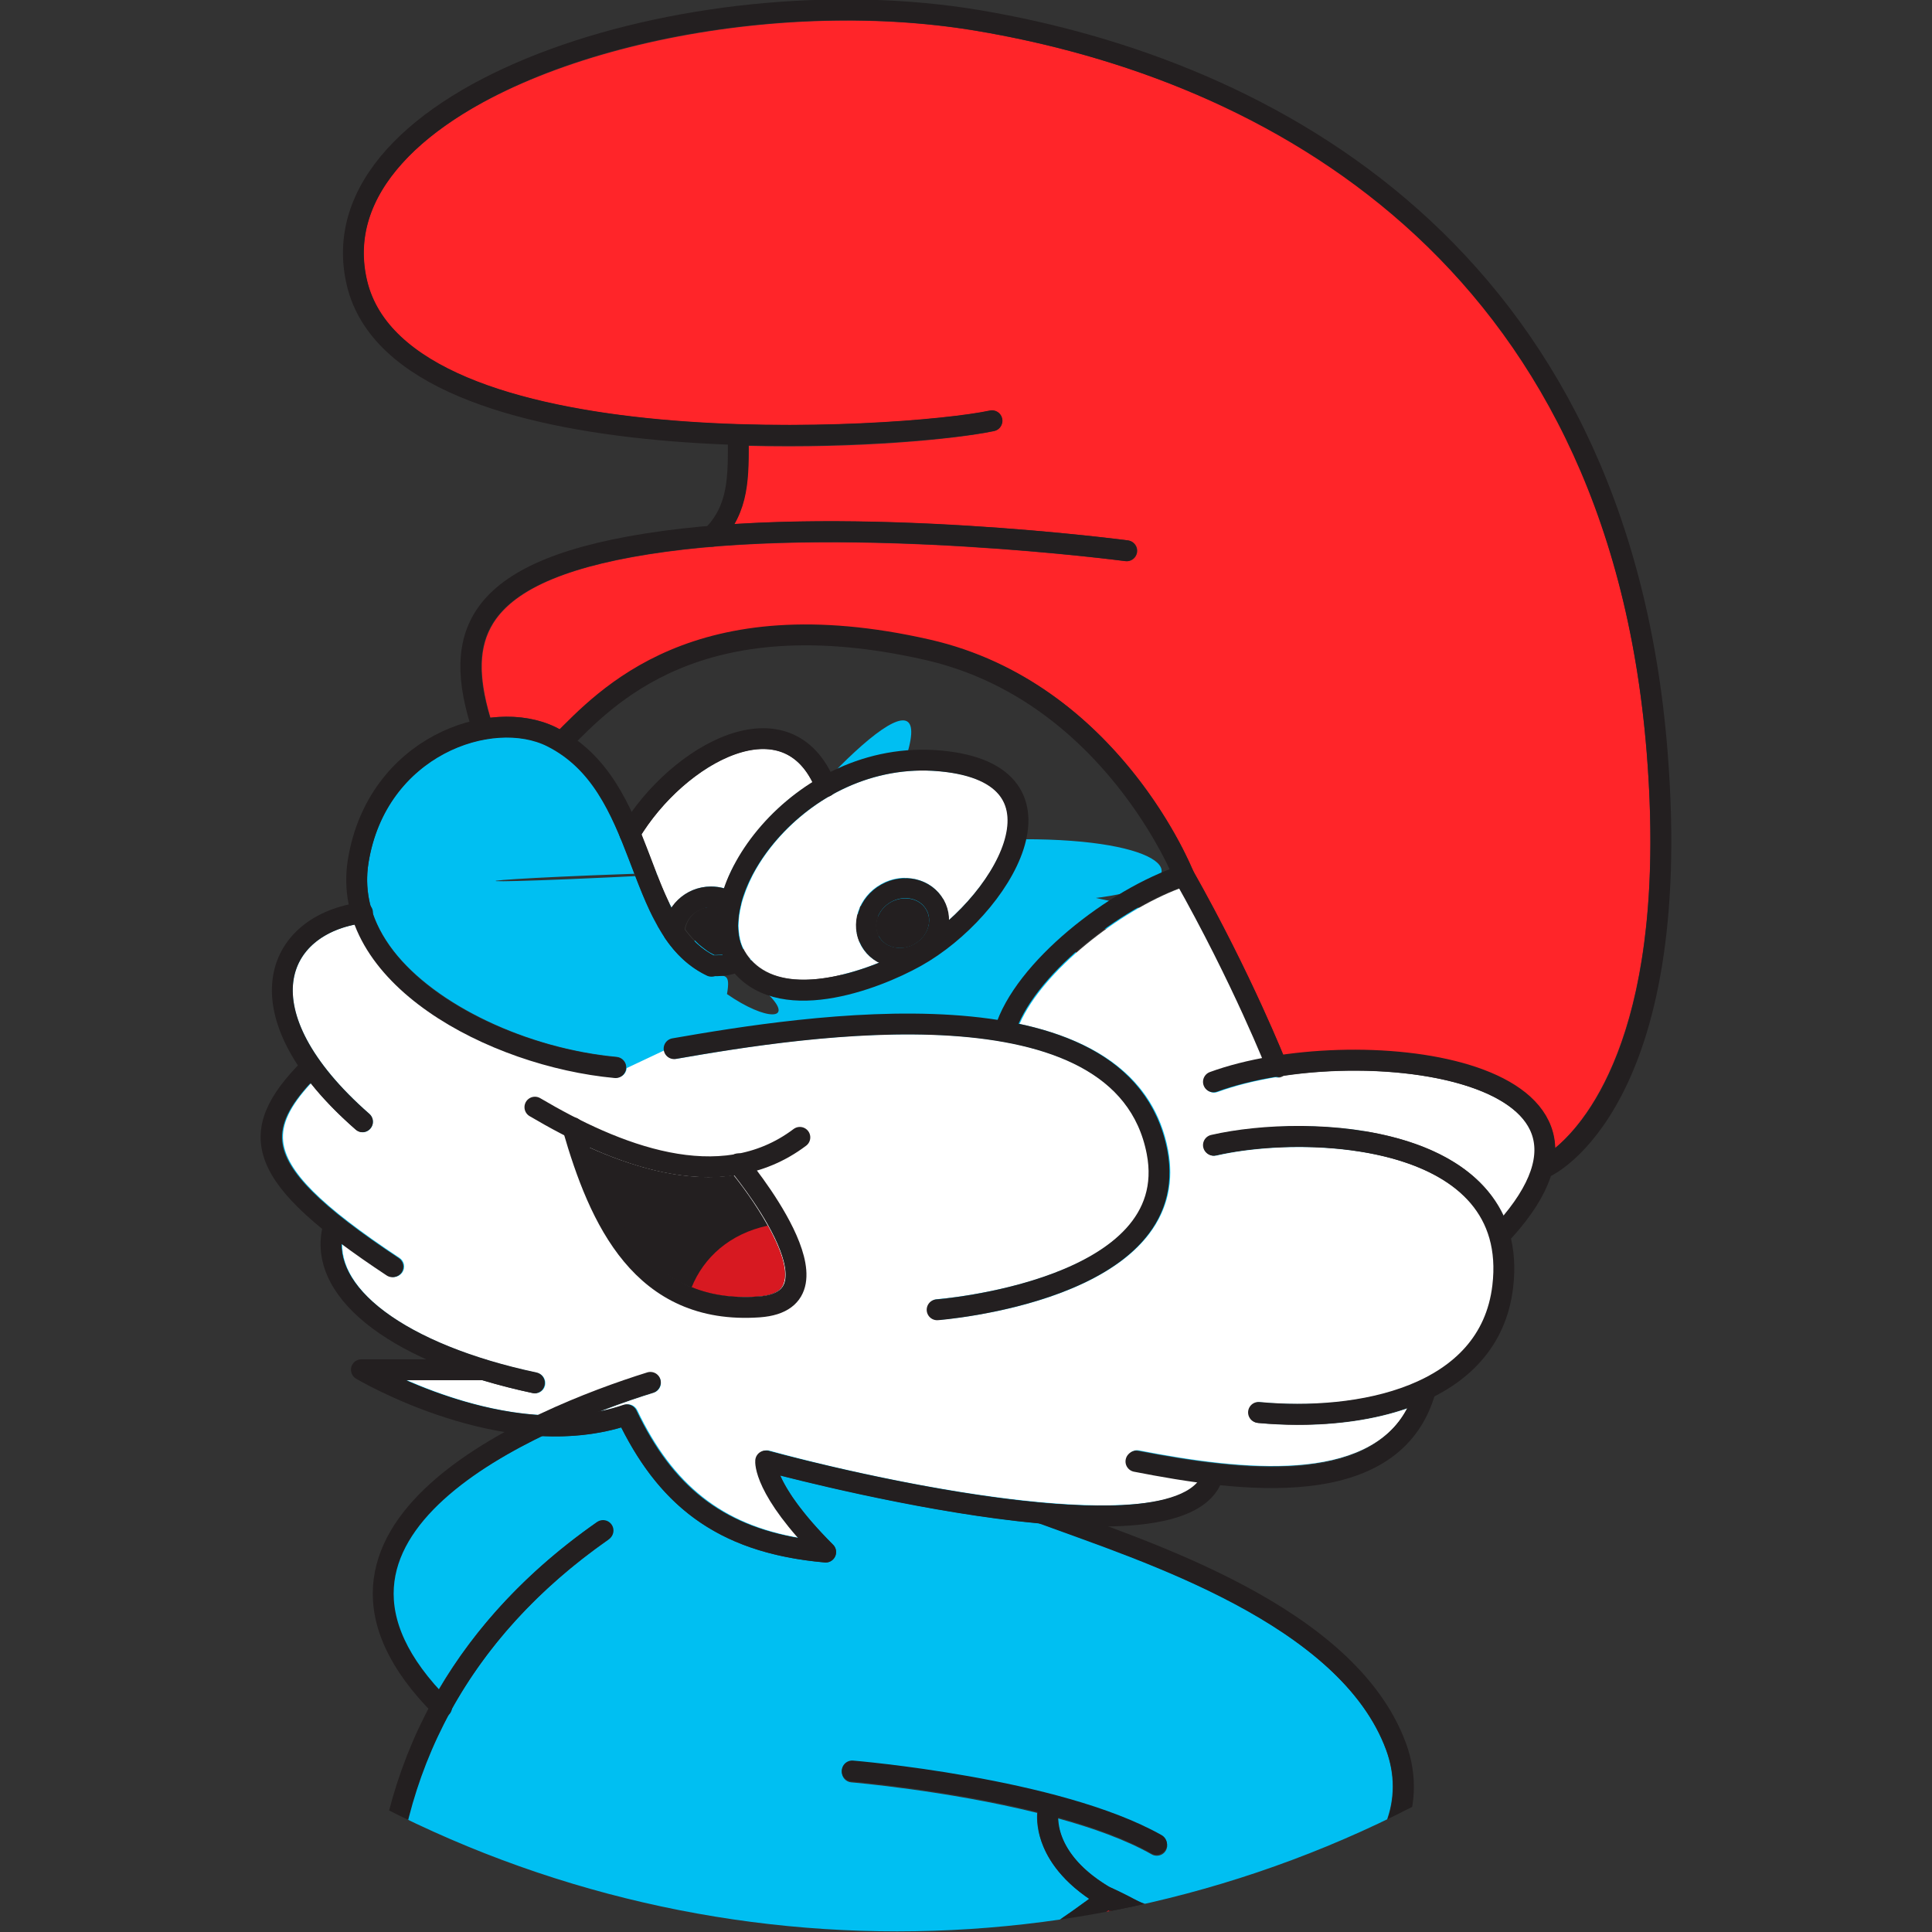 <?xml version="1.0" encoding="UTF-8"?>
<svg width="12.215mm" height="12.215mm" version="1.1" viewBox="0 0 12.215 12.215" xmlns="http://www.w3.org/2000/svg"><rect x="0" y="0" width="12.215" height="12.215" fill="#333333" stroke="none"/><defs><clipPath id="clipPath1"><circle cx="104.56" cy="147.43" r="7.131" style="fill:none;opacity:.5;paint-order:stroke fill markers;stroke-linecap:round;stroke-linejoin:round;stroke-width:.069"/></clipPath></defs><g transform="translate(-100.54 -142.35)"><g transform="translate(1.652 -0)" clip-path="url(#clipPath1)"><path d="m108.39 150.04c-.042-.09-.102-.171-.181-.242-.421-.378-1.246-.366-1.666-.269-.035.008-.058.043-.049.079.008.035.044.058.079.049.424-.097 1.185-.088 1.549.239.162.145.229.342.201.584-.035.291-.211.482-.453.598 0 0-0.0 0-7e-4 0-.29.14-.675.172-1.02.14-.036-.004-.068.023-.071.059-.004.036.023.068.059.072.084.008.169.012.256.012.236 0 .477-.031.689-.105-.258.474-1.033.395-1.698.266-.036-.007-.07.016-.077.052-.007.036.017.07.052.077.108.021.247.048.402.07-.269.321-1.771.059-2.712-.198-.019-.005-.038-.002-.054.009-.016.011-.026.029-.028.048-.003.031-.002.186.271.495-.488-.084-.8-.333-1.026-.807-.014-.03-.049-.045-.08-.034-.05.017-.101.031-.152.041.139-.054.258-.093.336-.117.035-.011.054-.048.043-.082-.011-.035-.048-.054-.082-.043-.169.053-.423.141-.685.265-.324-.022-.632-.131-.836-.22h.476c.101.031.207.058.32.082.005.001.009.001.014.001.03 0 .058-.021.064-.052.008-.036-.015-.071-.05-.078-.76-.162-1.24-.486-1.233-.821.085.064.181.131.29.203.011.007.024.011.036.011.021 0 .042-.01.055-.029.02-.03.012-.071-.019-.091-.497-.329-.717-.55-.736-.738-.011-.108.043-.222.175-.365.073.092.166.189.284.292.012.011.028.016.043.016.018 0 .037-.007.05-.022.024-.028.021-.069-.006-.093-.371-.326-.542-.653-.468-.9.046-.152.183-.259.38-.298.032.085.079.168.141.248.334.432.996.673 1.503.72.002 0 .004 0.0.006 0.0.034 0 .062-.026.066-.06.003-.036-.023-.068-.06-.072-.566-.052-1.146-.328-1.411-.67-.137-.177-.19-.365-.158-.561.069-.421.338-.616.492-.695.216-.11.466-.126.637-.041.302.151.42.461.534.761.093.245.183.478.364.619.003.002.006.005.009.007.008.006.015.012.024.017.006.005.013.009.02.013.006.004.012.007.018.011.013.008.028.015.042.022.004.002.008.003.012.004.002.001.004.001.006.001.002 0.0.004.001.006.001h.002c.004 0.0.015 7e-4.03 7e-4.049 0 .09-.006.123-.017.1.114.246.171.432.171.259 0 .554-.114.745-.22.373-.208.74-.673.67-1.007-.03-.141-.148-.317-.542-.353-.039-.004-.078-.005-.117-.005-.214 0-.412.054-.584.141-.107-.209-.266-.267-.386-.276-.313-.025-.662.238-.872.527-.08-.169-.183-.33-.34-.449.284-.284.861-.812 2.196-.509.959.218 1.431 1.083 1.545 1.324-.423.162-.938.567-1.088.952-.735-.116-1.643.042-2.058.114-.036.006-.06.04-.054.076.006.036.04.06.076.053.685-.119 2.768-.481 2.977.601.031.163 0.0.303-.095.429-.318.416-1.227.491-1.236.491-.036.003-.063.034-.06.071.002.035.031.061.065.061.002 0 .004 0 .005-0.0.04-.003.976-.079 1.33-.543.118-.155.158-.334.119-.533-.09-.465-.468-.695-.939-.795.147-.337.633-.715 1.015-.858.273.488.457.908.527 1.077-.122.023-.235.052-.333.088-.034.012-.051.05-.039.084.012.034.05.051.084.039.11-.04.234-.071.365-.093.005.001.011.002.016.002.008 0 .016-.001.024-.005l.012-.006c.604-.09 1.337.006 1.538.303.102.151.054.348-.145.586" clip-path="none" style="fill:#00bff2"/><path transform="matrix(.353 0 0 -.353 106.15 156.79)" d="m0 0c-2.277-1.881-3.165-2.402-3.174-2.407-.089-.051-.119-.165-.068-.254.035-.06.097-.094.162-.094.031 0 .063.008.093.025.019.011.27.159.839.571.315-.231 1.233-.881 2.025-1.22.024-.011.049-.015.073-.015.072 0 .141.042.172.113.04.094-.004.204-.098.244-.142.061-.289.133-.437.211.794.293 2.131.462 3.277.043.934-.342 1.606-1.007 1.999-1.977.384-.95.378-1.85-.018-2.674-.712-1.48-2.747-2.787-5.729-3.678-3.07-.917-7.345-1.252-9.475.18-.807.543-1.264 1.312-1.359 2.287-.295 3.036 2.902 3.674 3.443 3.76 1.032-.712 2.811-.929 4.241-1.103.182-.022.358-.044.526-.065.008-.001.016-.002.024-.002.092 0 .172.069.184.163.013.102-.059.195-.161.208-.168.022-.345.044-.528.066-2.011.245-4.765.58-4.765 2.242 0 2.123 3.743 4.329 3.78 4.351.089.052.119.166.068.255-.052.089-.166.119-.255.067-.066-.038-.739-.435-1.512-1.05-1.368-.126-2.926.329-4.181 1.227-.555.397-1.18.973-1.693 1.781-.006.013-.014.026-.024.037-.411.658-.747 1.466-.911 2.454 1.338-.824 3.293-1.676 5.657-1.676 2.1.001 4.523.674 7.119 2.637.101-.054.203-.103.305-.147 1.382-.739 2.215-1.745 2.36-2.866.158-1.227-.519-2.505-1.959-3.694" clip-path="none" style="fill:#d71921"/><path transform="matrix(.353 0 0 -.353 107.15 155.33)" d="m0 0c-.053-.27-.217-.491-.486-.661-.004.087-.012.174-.023.26-.12.932-.656 1.786-1.543 2.491.175-.022.349-.033.52-.033.187 0 .37.013.548.037.718-.724 1.095-1.525.984-2.094" clip-path="none" style="fill:#00bff2"/><path transform="matrix(.353 0 0 -.353 107.56 155.02)" d="m0 0c-.095-.281-.306-.61-.772-.68.006.601-.33 1.313-.939 1.984.491.119.933.321 1.292.571.256-.249.428-.632.484-1.033 0-.016.003-.031.007-.047.032-.271.012-.548-.072-.795" clip-path="none" style="fill:#00bff2"/><path transform="matrix(.353 0 0 -.353 107.83 154.41)" d="m0 0c-.035-.184-.13-.421-.376-.599-.092.375-.269.722-.515.976.25.222.448.469.592.732.254-.342.367-.749.299-1.109" clip-path="none" style="fill:#00bff2"/><path transform="matrix(.353 0 0 -.353 107.65 153.41)" d="m0 0c.165-.444.162-.892.003-1.309-.008-.014-.014-.029-.018-.045-.13-.318-.351-.616-.659-.88-.829-.707-2.342-1.11-3.839-.453-.122.065-.246.128-.376.188-.877.496-.982 1.051-.987 1.263.626-.172 1.221-.385 1.682-.646.029-.017.061-.024.092-.024.065 0 .128.034.162.094.051.09.019.203-.07.254-1.8 1.019-5.381 1.325-5.532 1.337-.102.009-.193-.068-.201-.17-.009-.103.068-.193.17-.201.025-.002 1.71-.146 3.328-.547-.016-.208.008-.914.937-1.539-5.476-4.063-10.128-2.221-12.48-.693.029 2.916 1.361 5.377 3.858 7.122.085.059.105.175.046.26-.058.084-.175.105-.259.046-1.213-.848-2.162-1.86-2.833-3.006-.677.741-.937 1.457-.771 2.132.258 1.048 1.476 1.868 2.631 2.427.47-.021.952.019 1.421.156.776-1.537 1.875-2.263 3.647-2.418.006-.001.011-.001.017-.001.071 0 .137.042.168.108.033.071.019.155-.037.21-.598.598-.846 1.008-.948 1.242.613-.156 2.057-.505 3.523-.722.406-.06.783-.106 1.133-.138.133-.05.275-.101.426-.155 1.865-.672 4.988-1.797 5.766-3.892" clip-path="none" style="fill:#00bff2"/><path d="m103.09 148.99c.006.036.04.06.076.054.685-.119 2.768-.482 2.977.601.032.163.001.303-.095.428-.318.417-1.226.491-1.235.491-.036.003-.064.035-.061.07.003.035.031.061.066.061h.005c.04-.003.976-.079 1.33-.543.118-.155.158-.334.12-.533-.09-.465-.468-.695-.939-.795.147-.337.633-.715 1.015-.858.273.488.457.908.527 1.077-.122.023-.235.052-.333.088-.034.012-.052.05-.04.084.013.034.05.052.084.039.11-.04.234-.071.365-.093.005.001.011.002.016.002.008 0 .016-.001.024-.005.004-.001.008-.004.012-.006.604-.09 1.337.006 1.538.302.102.152.054.348-.145.586-.042-.09-.102-.171-.181-.242-.422-.379-1.246-.366-1.666-.27-.036.008-.058.043-.049.079.008.036.043.058.079.049.424-.097 1.185-.087 1.549.239.162.145.229.341.2.583-.034.29-.211.481-.453.598-0 0-7e-4 0-7e-4 0-.291.14-.675.172-1.02.14-.036-.004-.068.023-.072.059-.003.036.023.068.059.072.084.008.17.012.256.012.236 0 .477-.031.689-.105-.258.474-1.032.395-1.698.266-.036-.007-.07.017-.077.052-.007.036.016.07.052.077.108.021.248.048.402.07-.268.321-1.771.06-2.712-.197-.019-.005-.039-.002-.055.009-.016.011-.026.028-.028.047-.003.031-.002.186.271.495-.487-.084-.799-.333-1.025-.807-.015-.03-.049-.045-.081-.034-.05.017-.101.03-.152.041.139-.054.258-.093.336-.117.035-.011.054-.048.043-.082-.011-.035-.048-.054-.083-.043-.169.053-.423.141-.685.265-.324-.021-.632-.131-.836-.22h.476c.101.03.208.058.321.082.005.001.009.002.014.002.03 0 .058-.021.064-.052.007-.036-.015-.071-.051-.078-.76-.162-1.24-.486-1.232-.82.084.063.181.13.29.203.011.007.024.011.036.011.021 0 .042-.011.055-.03.02-.03.012-.071-.018-.091-.497-.329-.717-.549-.736-.738-.011-.108.043-.222.175-.365.073.092.166.189.284.292.012.011.028.017.043.017.018 0 .036-.008.049-.023.024-.027.021-.069-.006-.093-.372-.326-.542-.653-.468-.9.046-.152.183-.259.38-.298.033.085.08.168.142.248.334.433.996.673 1.502.72.002 0.0.004 0.0.006 0.0.034 0 .062-.025.065-.06z" clip-path="none" style="fill:#fff"/><path d="m104.61 147.9c-.053 0-.106.014-.153.041-.143.08-.199.255-.124.388.026.047.066.084.114.107-.149.06-.322.108-.477.108-.166 0-.288-.054-.362-.162-0-0-7e-4-7e-4-7e-4-.001-.001-.001-.001-.001-.001-.002-.007-.01-.013-.021-.018-.031-.001-.003-.003-.006-.004-.008-.005-.011-.008-.021-.012-.032l-.003-.012c-.002-.008-.004-.016-.005-.024-7e-4-.004-.001-.008-.002-.012-.002-.012-.003-.024-.004-.036v-.004c-.001-.012-.001-.024 0-.036v-.004c.002-.039.009-.076.017-.109v-.001c.015-.06.04-.124.073-.189.097-.185.267-.371.486-.499 0 0 0 0 7e-4-0.0.005-.002.01-.005.014-.008.167-.093.362-.153.576-.153.035 0 .07.002.105.005.252.023.395.107.425.25.043.2-.138.487-.37.694.001-.045-.01-.09-.033-.132-.048-.086-.139-.137-.243-.137" clip-path="none" style="fill:#fff"/><path d="m104.67 148.32c-.029.016-.06.024-.092.024-.058 0-.108-.027-.133-.073-.041-.073-.007-.171.075-.217.029-.016.06-.024.092-.024.058 0 .107.027.133.073.041.073.007.171-.076.217" clip-path="none" style="fill:#231f20"/><path d="m103.53 147.82c-.026.049-.047.098-.063.146-.026-.007-.054-.011-.082-.011-.105 0-.197.053-.25.135-.049-.095-.09-.202-.131-.311-.019-.05-.039-.102-.06-.154.205-.324.55-.56.8-.539.123.01.217.08.282.21-.222.139-.394.333-.495.526" clip-path="none" style="fill:#fff"/><path d="m103.46 148.38c.001.001.001.003.002.005-.013.001-.029.003-.048.003-.004 0-.006-0-.009-0-.009-.005-.019-.01-.028-.015-.001-0-.001-.001-.002-.001-.01-.006-.021-.013-.03-.021-.002-.002-.005-.004-.007-.005-.01-.008-.021-.016-.03-.024h-0c-.01-.009-.019-.018-.029-.028-.002-.002-.004-.005-.007-.007-.007-.008-.015-.016-.021-.024-.002-.002-.004-.005-.006-.007-.008-.01-.017-.021-.024-.031.013-.081.083-.141.167-.141.017 0 .033.002.048.007-.019.107-.01.206.024.29" clip-path="none" style="fill:#231f20"/><path d="m108.72 149.61c-.003-.092-.034-.168-.074-.226-.239-.354-1.02-.445-1.643-.36-.063-.152-.264-.621-.571-1.165-.034-.085-.504-1.197-1.664-1.461-1.438-.327-2.044.269-2.338.565-.008-.004-.015-.009-.023-.013-.121-.06-.267-.08-.418-.062-.079-.266-.073-.452.018-.598.139-.223.496-.37 1.092-.451 1.201-.163 2.888.057 2.905.059.036.005.069-.021.074-.057.005-.036-.021-.069-.056-.074-.015-.002-1.344-.176-2.493-.103.087-.151.091-.319.091-.495.689.018 1.31-.042 1.552-.093.036-.007.058-.042.051-.078-.007-.036-.042-.058-.078-.051-.275.058-1.199.138-2.089.055-.763-.071-1.704-.28-1.847-.873-.065-.268.015-.525.237-.763.625-.67 2.283-1.046 3.619-.82 1.464.247 3.962 1.168 4.234 4.561.138 1.72-.37 2.327-.578 2.501" clip-path="none" style="fill:#ff2529"/><path d="m103.84 150.47c-.007.017-.029.069-.162.078-.631.045-.895-.41-1.066-.944.28.125.531.188.755.188.055 0 .108-.004.159-.012.163.203.376.544.314.689" clip-path="none" style="fill:#231f20"/><path d="m103.26 150.49c.118.047.256.069.418.057.133-.009.155-.061.162-.078.035-.082-.017-.225-.098-.37-.239.051-.405.2-.482.392" clip-path="none" style="fill:#d71921"/><path transform="matrix(.353 0 0 -.353 103.82 156.77)" d="m0 0c-2.647-.277-6.621 1.608-7.126 6.054 2.29-1.516 7.207-3.637 12.999.808 3.199-1.482 4.111-4.371.842-7.072-2.324-1.92-3.199-2.425-3.199-2.425" clip-path="none" style="fill:none;stroke-linecap:round;stroke-linejoin:round;stroke-miterlimit:10;stroke-width:.373;stroke:#231f20"/><path transform="matrix(.353 0 0 -.353 101.31 154.63)" d="m0 0c0 2.761 1.145 5.422 3.94 7.375" clip-path="none" style="fill:none;stroke-linecap:round;stroke-linejoin:round;stroke-miterlimit:10;stroke-width:.373;stroke:#231f20"/><path d="m103 151.09c-.725.226-2.439.936-1.32 2.054" clip-path="none" style="fill:none;stroke-linecap:round;stroke-linejoin:round;stroke-miterlimit:10;stroke-width:.132;stroke:#231f20"/><path transform="matrix(.353 0 0 -.353 105.48 151.92)" d="m0 0c1.83-.674 5.453-1.809 6.329-4.166.835-2.25-2.397-4.282-5.152-2.728-1.236.697-1.078 1.549-1.078 1.549" clip-path="none" style="fill:none;stroke-linecap:round;stroke-linejoin:round;stroke-miterlimit:10;stroke-width:.373;stroke:#231f20"/><path d="m106.2 154.01c-.63-.356-1.924-.463-1.924-.463" clip-path="none" style="fill:none;stroke-linecap:round;stroke-linejoin:round;stroke-miterlimit:10;stroke-width:.132;stroke:#231f20"/><path transform="matrix(.353 0 0 -.353 106.84 154.54)" d="m0 0c1.057-1.057 1.673-2.581.197-3.207" clip-path="none" style="fill:none;stroke-linecap:round;stroke-linejoin:round;stroke-miterlimit:10;stroke-width:.373;stroke:#231f20"/><path transform="matrix(.353 0 0 -.353 107.42 154.28)" d="m0 0c.973-.744.996-2.993-.548-2.993" clip-path="none" style="fill:none;stroke-linecap:round;stroke-linejoin:round;stroke-miterlimit:10;stroke-width:.373;stroke:#231f20"/><path transform="matrix(.353 0 0 -.353 107.71 153.9)" d="m0 0c.754-.754.765-1.929-.168-2.337" clip-path="none" style="fill:none;stroke-linecap:round;stroke-linejoin:round;stroke-miterlimit:10;stroke-width:.373;stroke:#231f20"/><path d="m102.78 149.1c-.772-.071-1.746-.582-1.627-1.307.119-.725.841-.975 1.223-.784.618.309.511 1.212 1.01 1.45" clip-path="none" style="fill:none;stroke-linecap:round;stroke-linejoin:round;stroke-miterlimit:10;stroke-width:.132;stroke:#231f20"/><path d="m103.15 148.98c.82-.143 2.836-.467 3.053.653.17.879-1.39.998-1.39.998" clip-path="none" style="fill:none;stroke-linecap:round;stroke-linejoin:round;stroke-miterlimit:10;stroke-width:.132;stroke:#231f20"/><path d="m102.44 147.04c.277-.277.851-.915 2.312-.582 1.16.264 1.62 1.426 1.62 1.426-.436.143-1.014.594-1.132.986" clip-path="none" style="fill:none;stroke-linecap:round;stroke-linejoin:round;stroke-miterlimit:10;stroke-width:.132;stroke:#231f20"/><path d="m101.94 146.96c-.195-.594-.076-1.021 1.148-1.188 1.223-.166 2.922.06 2.922.06" clip-path="none" style="fill:none;stroke-linecap:round;stroke-linejoin:round;stroke-miterlimit:10;stroke-width:.132;stroke:#231f20"/><path d="m103.39 145.74c.174-.174.166-.383.166-.621" clip-path="none" style="fill:none;stroke-linecap:round;stroke-linejoin:round;stroke-miterlimit:10;stroke-width:.132;stroke:#231f20"/><path d="m105.16 145.01c-.558.119-3.726.321-4.014-.867-.287-1.188 2.101-1.972 3.93-1.663 1.829.309 4.036 1.47 4.289 4.621.178 2.221-.701 2.625-.701 2.625" clip-path="none" style="fill:none;stroke-linecap:round;stroke-linejoin:round;stroke-miterlimit:10;stroke-width:.132;stroke:#231f20"/><path d="m106.37 147.88c.376.665.59 1.212.59 1.212" clip-path="none" style="fill:none;stroke-linecap:round;stroke-linejoin:round;stroke-miterlimit:10;stroke-width:.132;stroke:#231f20"/><path d="m106.56 149.19c.88-.321 2.78-.107 1.841.938" clip-path="none" style="fill:none;stroke-linecap:round;stroke-linejoin:round;stroke-miterlimit:10;stroke-width:.132;stroke:#231f20"/><path d="m106.56 149.59c.606-.139 1.944-.075 1.829.894-.083.701-.911.855-1.544.796" clip-path="none" style="fill:none;stroke-linecap:round;stroke-linejoin:round;stroke-miterlimit:10;stroke-width:.132;stroke:#231f20"/><path d="m101.18 148.12c-.556.074-.786.633 0 1.322" clip-path="none" style="fill:none;stroke-linecap:round;stroke-linejoin:round;stroke-miterlimit:10;stroke-width:.132;stroke:#231f20"/><path d="m100.85 149.1c-.421.421-.343.689.519 1.259" clip-path="none" style="fill:none;stroke-linecap:round;stroke-linejoin:round;stroke-miterlimit:10;stroke-width:.132;stroke:#231f20"/><path d="m100.99 150.13c-.086.404.439.784 1.276.962" clip-path="none" style="fill:none;stroke-linecap:round;stroke-linejoin:round;stroke-miterlimit:10;stroke-width:.132;stroke:#231f20"/><path d="m101.94 151.01h-.767s.917.546 1.677.285c.238.5.58.808 1.258.868-.398-.398-.379-.576-.379-.576s2.641.721 2.828.089" clip-path="none" style="fill:none;stroke-linecap:round;stroke-linejoin:round;stroke-miterlimit:10;stroke-width:.132;stroke:#231f20"/><path d="m106.07 151.59c.641.125 1.629.268 1.83-.451" clip-path="none" style="fill:none;stroke-linecap:round;stroke-linejoin:round;stroke-miterlimit:10;stroke-width:.132;stroke:#231f20"/><path d="m103.55 148.42c-.27-.391.38-1.342 1.283-1.259.903.083.385.937-.154 1.238-.261.146-.88.382-1.129.021z" clip-path="none" style="fill:none;stroke-linecap:round;stroke-linejoin:round;stroke-miterlimit:10;stroke-width:.132;stroke:#231f20"/><path d="m102.87 147.62c.302-.505 1.001-.896 1.239-.297" clip-path="none" style="fill:none;stroke-linecap:round;stroke-linejoin:round;stroke-miterlimit:10;stroke-width:.132;stroke:#231f20"/><path d="m104.8 148.07c.058.104.013.239-.1.303-.113.064-.252.031-.31-.072-.058-.104-.013-.239.1-.303.113-.064.252-.031.31.073z" clip-path="none" style="fill:none;stroke-linecap:round;stroke-linejoin:round;stroke-miterlimit:10;stroke-width:.126;stroke:#231f20"/><path d="m103.55 148.42c-.066-.096-.077-.224-.043-.364-.036-.022-.078-.035-.124-.035-.127 0-.23.1-.235.225.061.089.136.162.235.209 0 0 .125.009.168-.034-0-7e-4-.001-.001-.001-.001z" clip-path="none" style="fill:none;stroke-linecap:round;stroke-linejoin:round;stroke-miterlimit:10;stroke-width:.132;stroke:#231f20"/><path d="m102.27 149.35c.504.297 1.17.572 1.675.191" clip-path="none" style="fill:none;stroke-linecap:round;stroke-linejoin:round;stroke-miterlimit:10;stroke-width:.132;stroke:#231f20"/><path d="m102.51 149.48c.167.581.436 1.185 1.177 1.133.594-.042-.131-.905-.131-.905" clip-path="none" style="fill:none;stroke-linecap:round;stroke-linejoin:round;stroke-miterlimit:10;stroke-width:.132;stroke:#231f20"/></g></g></svg>
